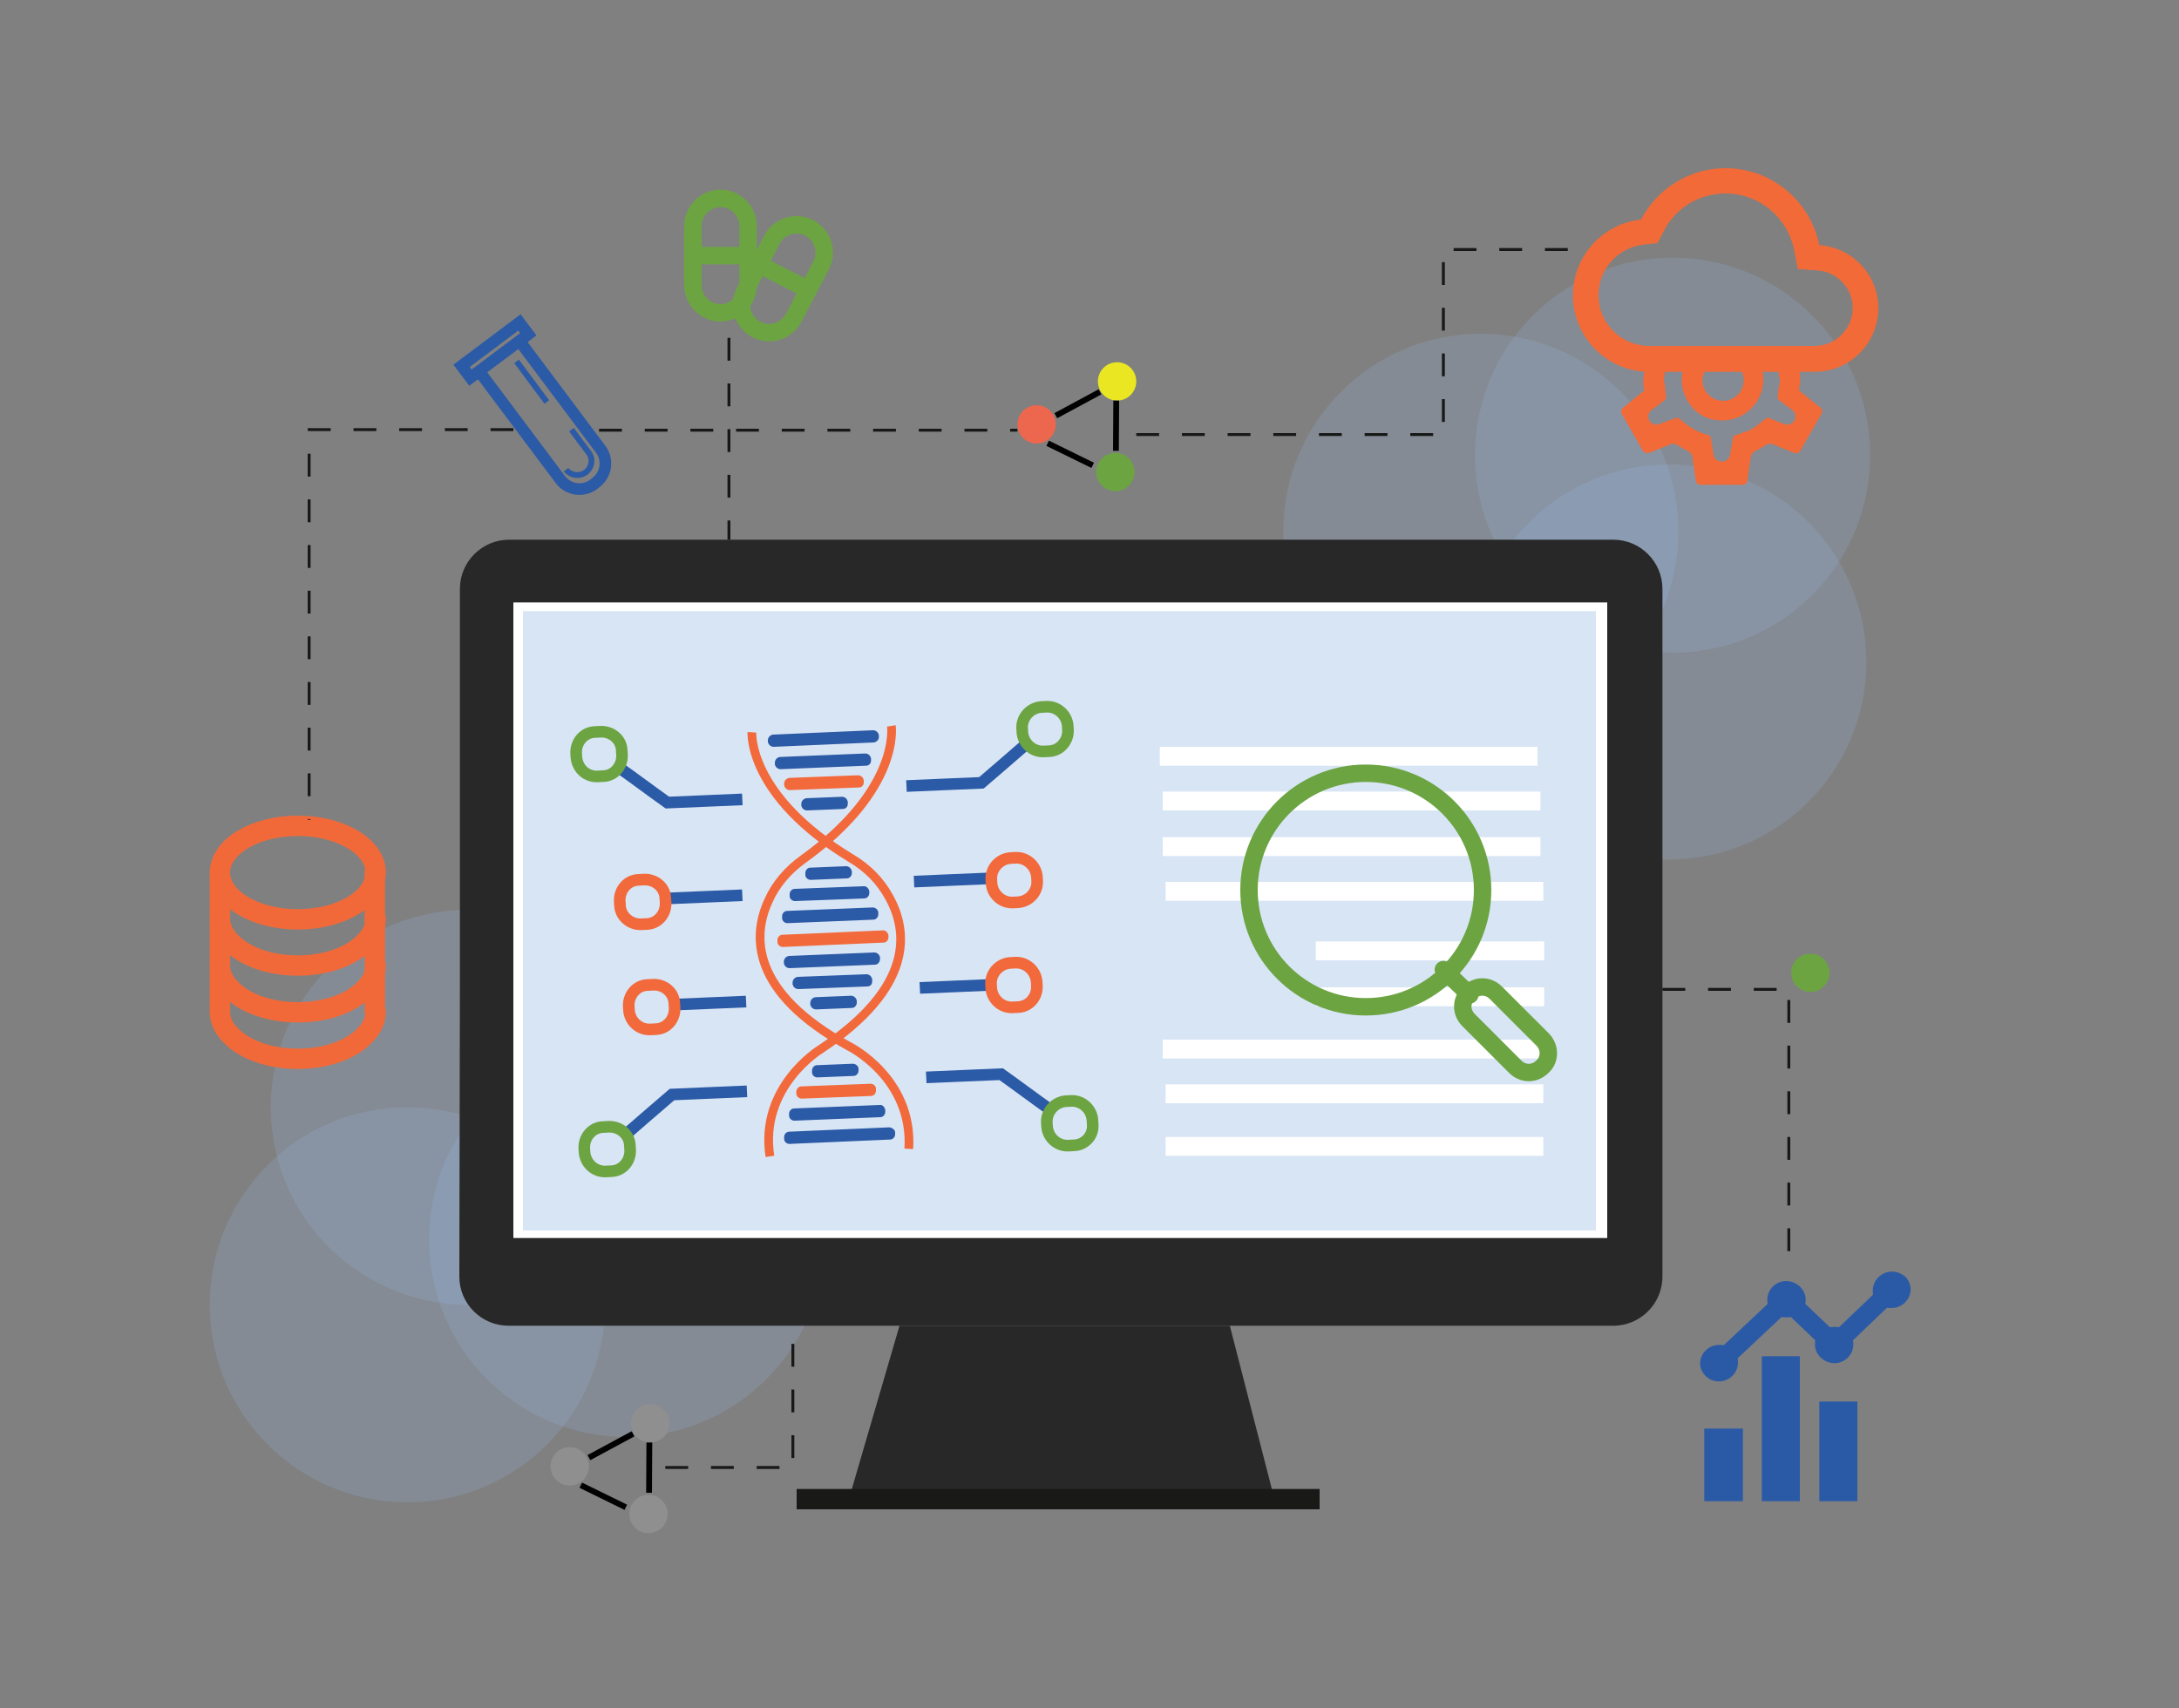 <?xml version="1.0" encoding="utf-8"?>
<!-- Generator: Adobe Illustrator 19.0.0, SVG Export Plug-In . SVG Version: 6.00 Build 0)  -->
<svg version="1.1" id="Layer_1" xmlns="http://www.w3.org/2000/svg" xmlns:xlink="http://www.w3.org/1999/xlink" x="0px" y="0px"
	 viewBox="0 0 750 588" style="enable-background:new 0 0 750 588;" xml:space="preserve">
<rect x="0" y="0" width="750" height="588" fill="#808080" stroke="none"/>
<style type="text/css">
	.st0{opacity:0.21;fill:#95B8E1;}
	.st1{fill:#282828;}
	.st2{fill:none;stroke:#191918;stroke-width:7;stroke-miterlimit:10;}
	.st3{fill:#FFFFFF;}
	.st4{opacity:0.63;fill:#C2D7F0;enable-background:new    ;}
	.st5{fill:none;stroke:#F26939;stroke-width:7;stroke-linecap:round;stroke-linejoin:round;stroke-miterlimit:10;}
	.st6{fill:#2A5AA6;}
	.st7{fill:#F26A38;}
	.st8{fill:#2B5AA6;}
	.st9{fill:#F2693B;}
	.st10{fill:none;stroke:#F2693B;stroke-width:3;stroke-miterlimit:10;}
	.st11{fill:none;stroke:#2B5AA6;stroke-width:4;stroke-miterlimit:10;}
	.st12{fill:none;stroke:#6CA442;stroke-width:4;stroke-miterlimit:10;}
	.st13{fill:none;stroke:#F2693B;stroke-width:4;stroke-miterlimit:10;}
	.st14{fill:none;stroke:#6CA442;stroke-width:6;stroke-linecap:round;stroke-linejoin:round;stroke-miterlimit:10;}
	.st15{fill:#6CA442;}
	.st16{fill:#EAE722;}
	.st17{fill:#EC674D;}
	.st18{fill:none;stroke:#010101;stroke-width:2;stroke-miterlimit:10;}
	.st19{fill:#8F8F8F;}
	.st20{fill:#8F8F8F;stroke:#010101;stroke-width:2;stroke-miterlimit:10;}
	.st21{fill:none;stroke:#2B5AA6;stroke-width:2;stroke-miterlimit:10;}
	.st22{fill:none;stroke:#181818;stroke-miterlimit:10;stroke-dasharray:7.86,7.86;}
</style>
<g id="XMLID_16_">
	<circle id="XMLID_15_" class="st0" cx="574.4" cy="227.9" r="68"/>
	<circle id="XMLID_17_" class="st0" cx="509.7" cy="182.9" r="68"/>
	<circle id="XMLID_18_" class="st0" cx="575.7" cy="156.7" r="68"/>
</g>
<g id="XMLID_23_">
	<circle id="XMLID_26_" class="st0" cx="140.2" cy="449.2" r="68"/>
	<circle id="XMLID_25_" class="st0" cx="215.7" cy="426.7" r="68"/>
	<circle id="XMLID_24_" class="st0" cx="161.2" cy="381.2" r="68"/>
</g>
<g id="XMLID_2_">
	<path id="XMLID_59_" class="st1" d="M158.3,240.9v-38.2c0-9.3,7.6-16.9,16.9-16.9h380.1c9.3,0,16.9,7.6,16.9,16.9v236.8
		c0,9.3-7.6,16.9-16.9,16.9H175c-9.3,0-16.9-7.6-16.9-16.9l0.2-101.2"/>
	<path id="XMLID_36_" class="st1" d="M158.3,338.3v-97.4"/>
	<path id="XMLID_35_" class="st1" d="M438.2,514.3c-48.5,0-97,0-145.5,0c5.6-19.3,11.3-38.6,16.9-57.9h113.7
		C428.3,475.7,433.2,495,438.2,514.3z"/>
	<line id="XMLID_34_" class="st2" x1="274.2" y1="516.1" x2="454.2" y2="516.1"/>
	<polyline id="XMLID_33_" class="st3" points="553.2,229.2 553.2,426.2 176.7,426.2 176.7,207.4 553.2,207.4 553.2,229.2 	"/>
	<rect id="XMLID_42_" x="180" y="210.4" class="st4" width="369.3" height="213.2"/>
</g>
<g id="XMLID_139_">
	<path id="XMLID_145_" class="st5" d="M75.7,348.3c0,2.9,1.2,5.6,3.7,8.1c4.6,4.9,13.2,8.1,23.1,8.1s18.5-3.2,23.1-8.1
		c2.4-2.4,3.7-5.1,3.7-8.1"/>
	<path id="XMLID_144_" class="st5" d="M75.7,316.2c0,2.9,1.2,5.6,3.7,8.1c4.6,4.9,13.2,8.1,23.1,8.1s18.5-3.2,23.1-8.1
		c2.4-2.4,3.7-5.1,3.7-8.1"/>
	<ellipse id="XMLID_143_" class="st5" cx="102.5" cy="300.4" rx="26.8" ry="16.1"/>
	<path id="XMLID_142_" class="st5" d="M75.7,332.3c0,2.9,1.2,5.6,3.7,8.1c4.6,4.9,13.2,8.1,23.1,8.1s18.5-3.2,23.1-8.1
		c2.4-2.4,3.7-5.1,3.7-8.1"/>
	<polyline id="XMLID_141_" class="st5" points="129,300.4 129,316.2 129,332.3 129,348.3 	"/>
	<polyline id="XMLID_140_" class="st5" points="75.7,300.4 75.7,316.2 75.7,332.3 75.7,348.3 	"/>
</g>
<g id="XMLID_147_">
	<path id="XMLID_107_" class="st6" d="M606.4,516.8h13.1v-49.9h-13.1V516.8z M586.6,516.8h13.3v-25h-13.3V516.8z M626.2,482.5v34.3
		h13.1v-34.3H626.2z"/>
	<g id="XMLID_129_">
		<g id="XMLID_137_">
			<path id="XMLID_138_" class="st6" d="M655.9,439.6c4.1,4.7,0.3,10.7-4.8,10.7c-0.6,0-1.2,0-1.6-0.1l-11.7,11.2
				c0.1,0.6,0.1,1.2,0.1,1.6c0,4.6-5.5,8.4-10.5,5c-1.6-1.2-2.7-3.1-2.7-5c0-0.6,0-1,0.1-1.6l-8.4-8c-0.6,0.1-1.2,0.1-1.6,0.1
				c-0.4,0-1.2,0-1.6-0.1l-15.1,14.2c0.1,0.6,0.1,1.2,0.1,1.6c0,4.3-4.7,7.8-9.3,5.8c-1.9-0.9-3.4-2.8-3.7-4.9
				c-0.4-3.8,2.7-7.1,6.5-7.1c0.6,0,1.2,0,1.6,0.1l15.1-14.2c-0.1-0.6-0.1-1.2-0.1-1.6c0-4.6,5.5-8.4,10.5-5c1.6,1.2,2.7,3.1,2.7,5
				c0,0.6,0,1-0.1,1.6l8.4,8c0.6-0.1,1.2-0.1,1.6-0.1c0.6,0,1.2,0,1.6,0.1l11.7-11.2c-0.1-0.6-0.1-1.2-0.1-1.6
				C644.7,439.2,650.8,435.3,655.9,439.6z"/>
		</g>
	</g>
</g>
<g id="XMLID_21_">
	<path id="XMLID_32_" class="st7" d="M600.2,130.9c0,3.9-3.2,7.1-7.1,7.1c-3.9,0-7.1-3.2-7.1-7.1c0-1.5,0.5-2.9,1.3-4h-7.9
		c-0.6,1.9-0.7,4-0.4,6.1c1.1,6,5.6,10.9,11.6,11.6c9.5,1.4,17.6-6.7,16.2-16.2c-0.1-0.5-0.2-1-0.3-1.5h-7.7
		C599.7,128,600.2,129.4,600.2,130.9z"/>
	<path id="XMLID_38_" class="st7" d="M626.6,140.4l-7.4-6c0-1.1,0.4-2.1,0.4-3.5s0-2.5-0.4-3.5l0.6-0.5h-7.6c0.1,0.8,0.1,1.5,0,1.5
		c0,1.1,0.4,1.8,0.4,2.5s0,1.4-0.4,2.5l-0.4,3.9l3.2,2.5l1.8,1.3c1.2,0.8,1.5,2.4,0.8,3.7v0c-0.7,1.2-2.1,1.7-3.4,1.2l-2.4-0.9
		l-3.5-1.4l-3.2,2.5c-1.4,1.1-2.8,2.1-4.6,2.5l-3.9,1.4l-0.7,3.9l-0.4,2.5c-0.2,1.4-1.4,2.4-2.8,2.4h-0.1c-1.4,0-2.6-1-2.8-2.4
		l-0.4-2.5l-0.7-3.9l-3.9-1.4c-1.4-0.7-2.8-1.4-4.2-2.5l-3.2-2.5l-3.9,1.4l-2.4,0.9c-1.3,0.5-2.7,0-3.4-1.2
		c-0.7-1.2-0.4-2.8,0.8-3.7l1.8-1.3l3.2-2.5l-0.4-3.9c0-1.1-0.4-1.8-0.4-2.5s0-1.4,0.4-2.5l0.1-1.5h-7.8l0.6,0.5
		c0,1.1-0.4,2.1-0.4,3.5s0,2.5,0.4,3.5l-7.4,6c-0.7,0.4-0.7,1.4-0.4,2.1l7.1,12.4c0.4,0.7,1.1,1.1,1.4,1.1c0.4,0,0.4,0,0.7,0l7.4-3
		c0.9-0.4,1.9-0.2,2.7,0.3c1.1,0.7,2.3,1.4,3.5,2c0.8,0.4,1.4,1.2,1.5,2.1l1.2,8.1c0,0.7,0.7,1.4,1.8,1.4h14.1
		c1.1,0,1.8-0.7,1.8-1.4l1.2-8.1c0.1-0.9,0.7-1.7,1.5-2.1c1.2-0.6,2.4-1.2,3.5-2c0.8-0.5,1.8-0.7,2.7-0.3l7.4,3c0.4,0,0.4,0,0.7,0
		c0.7,0,1.1-0.4,1.4-1.1l7.1-12.4C627.3,141.8,627.3,140.8,626.6,140.4z"/>
	<path id="XMLID_22_" class="st7" d="M593.9,66.6c11.5,0,21.3,8.1,23.6,19.4l1.3,6.6l6.7,0.5c6.8,0.4,12.2,6.2,12.2,12.9
		c0,7.2-5.9,13.1-13.1,13.1h-56.9c-9.7,0-17.5-7.8-17.5-17.5c0-9,6.7-16.4,15.6-17.4l4.7-0.5l2.2-4.2
		C576.7,71.6,584.9,66.6,593.9,66.6 M593.9,57.9c-12.6,0-23.6,7.2-29.1,17.7c-13.2,1.4-23.4,12.6-23.4,26.1
		c0,14.5,11.8,26.3,26.3,26.3h56.9c12.1,0,21.9-9.8,21.9-21.9c0-11.6-9-20.9-20.3-21.7C623.1,69.2,609.8,57.9,593.9,57.9z"/>
</g>
<g id="XMLID_71_">
	<rect id="XMLID_68_" x="399.2" y="257.1" class="st3" width="130" height="6.5"/>
	<rect id="XMLID_72_" x="400.2" y="272.5" class="st3" width="130" height="6.5"/>
	<rect id="XMLID_74_" x="400.2" y="288.2" class="st3" width="130" height="6.5"/>
	<rect id="XMLID_76_" x="452.9" y="324.1" class="st3" width="78.6" height="6.5"/>
	<rect id="XMLID_75_" x="452.9" y="339.9" class="st3" width="78.6" height="6.5"/>
	<rect id="XMLID_73_" x="401.2" y="303.6" class="st3" width="130" height="6.5"/>
	<rect id="XMLID_83_" x="400.2" y="357.9" class="st3" width="130" height="6.5"/>
	<rect id="XMLID_82_" x="401.2" y="373.3" class="st3" width="130" height="6.5"/>
	<rect id="XMLID_84_" x="401.2" y="391.4" class="st3" width="130" height="6.5"/>
</g>
<g id="XMLID_69_">
	<path id="XMLID_67_" class="st8" d="M298.1,263.6l-29.4,1.2c-1,0-1.8-0.7-2-1.7l0-0.5c0-1,0.7-1.8,1.7-2l29.4-1.2
		c1,0,1.8,0.7,2,1.7l0,0.5C299.9,262.8,299.1,263.6,298.1,263.6z"/>
	<path id="XMLID_66_" class="st9" d="M295.6,271.1l-23.7,0.9c-1,0-1.8-0.7-2-1.7l0-0.5c0-1,0.7-1.8,1.7-2l23.7-0.9
		c1,0,1.8,0.7,2,1.7l0,0.5C297.4,270.3,296.6,271.1,295.6,271.1z"/>
	<path id="XMLID_65_" class="st8" d="M290.1,278.5l-12.3,0.5c-1,0-1.8-0.7-2-1.7l0-0.5c0-1,0.7-1.8,1.7-2l12.3-0.5
		c1,0,1.8,0.7,2,1.7l0,0.5C291.9,277.7,291.1,278.5,290.1,278.5z"/>
	<path id="XMLID_64_" class="st8" d="M300.8,255.6l-34.5,1.5c-1,0-1.8-0.7-2-1.7l0-0.5c0-1,0.7-1.8,1.7-2l34.5-1.5
		c1,0,1.8,0.7,2,1.7l0,0.5C302.6,254.6,301.8,255.4,300.8,255.6z"/>
	<path id="XMLID_63_" class="st8" d="M302.7,380.4l-29.4,1.2c-1,0-1.8,1-1.7,2l0,0.5c0,1,1,1.8,2,1.7l29.4-1.2c1,0,1.8-1,1.7-2
		l0-0.5C304.5,381.1,303.7,380.2,302.7,380.4z"/>
	<path id="XMLID_62_" class="st9" d="M299.5,373.1l-23.7,0.9c-1,0-1.8,1-1.7,2l0,0.5c0,1,1,1.8,2,1.7l23.7-0.9c1,0,1.8-1,1.7-2
		l0-0.5C301.5,373.8,300.5,373,299.5,373.1z"/>
	<path id="XMLID_61_" class="st8" d="M293.5,366.2l-12.3,0.5c-1,0-1.8,1-1.7,2l0,0.5c0,1,1,1.8,2,1.7l12.3-0.5c1,0,1.8-1,1.7-2
		l0-0.5C295.5,367,294.5,366.2,293.5,366.2z"/>
	<path id="XMLID_60_" class="st8" d="M306.1,388.1l-34.5,1.5c-1,0-1.8,1-1.7,2l0,0.5c0,1,1,1.8,2,1.7l34.5-1.5c1,0,1.8-1,1.7-2
		l0-0.5C308.1,389,307.1,388.2,306.1,388.1z"/>
	<path id="XMLID_58_" class="st8" d="M300.3,312.4l-29.4,1.2c-1,0-1.8,1-1.7,2l0,0.5c0,1,1,1.8,2,1.7l29.4-1.2c1,0,1.8-1,1.7-2
		l0-0.5C302.2,313.1,301.3,312.4,300.3,312.4z"/>
	<path id="XMLID_57_" class="st8" d="M297.2,305.1l-23.7,0.9c-1,0-1.8,1-1.7,2l0,0.5c0,1,1,1.8,2,1.7l23.7-0.9c1,0,1.8-1,1.7-2
		l0-0.5C299,305.8,298.2,305,297.2,305.1z"/>
	<path id="XMLID_56_" class="st8" d="M291.2,298.2l-12.3,0.5c-1,0-1.8,1-1.7,2l0,0.5c0,1,1,1.8,2,1.7l12.3-0.5c1,0,1.8-1,1.7-2
		l0-0.5C293,299,292.2,298.2,291.2,298.2z"/>
	<path id="XMLID_55_" class="st8" d="M301.2,332.1l-29.4,1.2c-1,0-1.8-0.7-2-1.7l0-0.5c0-1,0.7-1.8,1.7-2l29.4-1.2
		c1,0,1.8,0.7,2,1.7l0,0.5C302.9,331.1,302.2,332.1,301.2,332.1z"/>
	<path id="XMLID_54_" class="st8" d="M298.5,339.6l-23.7,0.9c-1,0-1.8-0.7-2-1.7l0-0.5c0-1,0.7-1.8,1.7-2l23.7-0.9
		c1,0,1.8,0.7,2,1.7l0,0.5C300.3,338.7,299.7,339.6,298.5,339.6z"/>
	<path id="XMLID_53_" class="st8" d="M293.2,347l-12.3,0.5c-1,0-1.8-0.7-2-1.7l0-0.5c0-1,0.7-1.8,1.7-2l12.3-0.5c1,0,1.8,0.7,2,1.7
		l0,0.5C295,346,294.2,347,293.2,347z"/>
	<path id="XMLID_52_" class="st9" d="M303.8,320.3l-34.5,1.5c-1,0-1.8,1-1.7,2l0,0.5c0,1,1,1.8,2,1.7l34.5-1.5c1,0,1.8-1,1.7-2
		l0-0.5C305.6,321,304.8,320.2,303.8,320.3z"/>
	<path id="XMLID_51_" class="st10" d="M258.8,252.1c0,0-1.5,21.8,34.2,43.4c5.4,3.2,9.9,7.6,13,13.3c6.5,11.6,8.9,31-23.7,52.5
		c0,0-21,12.8-17.3,36.8"/>
	<path id="XMLID_50_" class="st10" d="M306.8,249.9c0,0,3.4,21.7-30.5,46c-5.1,3.7-9.3,8.5-11.8,14.2c-5.5,11.9-6.4,31.5,27.9,50.2
		c0,0,21.9,10.9,20.4,35.2"/>
	<g id="XMLID_70_">
		<path id="XMLID_49_" class="st11" d="M312,270.6c8.5-0.4,17.1-0.7,25.8-1.1c5.5-4.7,10.9-9.4,16.2-14"/>
		<path id="XMLID_48_" class="st11" d="M318.8,370.9c8.5-0.4,17.1-0.7,25.8-1.1c5.9,4.2,11.6,8.5,17.4,12.6"/>
		<path id="XMLID_47_" class="st11" d="M314.6,303.5c8.5-0.4,17.1-0.7,25.8-1.1"/>
		<path id="XMLID_46_" class="st11" d="M316.6,340.1c8.5-0.4,17.1-0.7,25.8-1.1"/>
		<path id="XMLID_45_" class="st12" d="M361.1,258.6l-2,0.1c-3.8,0.1-6.9-2.9-7.2-6.5l-0.1-1.6c-0.1-3.8,2.9-6.9,6.5-7.2l2-0.1
			c3.8-0.1,6.9,2.9,7.2,6.5l0.1,1.6C367.7,255.2,364.8,258.5,361.1,258.6z"/>
		<path id="XMLID_44_" class="st13" d="M350.5,310.6l-2,0.1c-3.8,0.1-6.9-2.9-7.2-6.5l-0.1-1.6c-0.1-3.8,2.9-6.9,6.5-7.2l2-0.1
			c3.8-0.1,6.9,2.9,7.2,6.5l0.1,1.6C357.1,307.2,354.2,310.3,350.5,310.6z"/>
		<path id="XMLID_43_" class="st13" d="M350.4,346.7l-2,0.1c-3.8,0.1-6.9-2.9-7.2-6.5l-0.1-1.6c-0.1-3.8,2.9-6.9,6.5-7.2l2-0.1
			c3.8-0.1,6.9,2.9,7.2,6.5l0.1,1.6C357,343.5,354,346.6,350.4,346.7z"/>
		<path id="XMLID_41_" class="st12" d="M369.6,394.3l-2,0.1c-3.8,0.1-6.9-2.9-7.2-6.5l-0.1-1.6c-0.1-3.8,2.9-6.9,6.5-7.2l2-0.1
			c3.8-0.1,6.9,2.9,7.2,6.5l0.1,1.6C376.4,391,373.4,394.2,369.6,394.3z"/>
		<path id="XMLID_40_" class="st11" d="M255.5,275.2c-8.5,0.4-17.1,0.7-25.8,1.1c-5.9-4.2-11.6-8.5-17.4-12.6"/>
		<path id="XMLID_39_" class="st11" d="M257.1,375.7c-8.5,0.4-17.1,0.7-25.8,1.1c-5.5,4.7-10.9,9.4-16.2,14"/>
		<path id="XMLID_37_" class="st11" d="M255.5,308.2c-8.5,0.4-17.1,0.7-25.8,1.1"/>
		<path id="XMLID_31_" class="st11" d="M256.8,344.8c-8.5,0.4-17.1,0.7-25.8,1.1"/>
		<path id="XMLID_30_" class="st12" d="M205.6,267.3l2-0.1c3.8-0.1,6.6-3.4,6.5-7.2l-0.1-1.6c-0.1-3.8-3.4-6.6-7.2-6.5l-2,0.1
			c-3.8,0.1-6.6,3.4-6.5,7.2l0.1,1.6C198.8,264.6,201.8,267.4,205.6,267.3z"/>
		<path id="XMLID_29_" class="st13" d="M220.6,318.2l2-0.1c3.8-0.1,6.6-3.4,6.5-7.2l-0.1-1.6c-0.1-3.8-3.4-6.6-7.2-6.5l-2,0.1
			c-3.8,0.1-6.6,3.4-6.5,7.2l0.1,1.6C213.5,315.3,216.8,318.3,220.6,318.2z"/>
		<path id="XMLID_28_" class="st13" d="M223.7,354.4l2-0.1c3.8-0.1,6.6-3.4,6.5-7.2l-0.1-1.6c-0.1-3.8-3.4-6.6-7.2-6.5l-2,0.1
			c-3.8,0.1-6.6,3.4-6.5,7.2l0.1,1.6C216.8,351.5,219.9,354.5,223.7,354.4z"/>
		<path id="XMLID_27_" class="st12" d="M208.4,403.3l2-0.1c3.8-0.1,6.6-3.4,6.5-7.2l-0.1-1.6c-0.1-3.8-3.4-6.6-7.2-6.5l-2,0.1
			c-3.8,0.1-6.6,3.4-6.5,7.2l0.1,1.6C201.6,400.6,204.7,403.4,208.4,403.3z"/>
	</g>
</g>
<g id="XMLID_78_">
	<circle id="XMLID_81_" class="st14" cx="470.1" cy="306.4" r="40.2"/>
	<path id="XMLID_80_" class="st14" d="M530.9,367.2L530.9,367.2c-2.7,2.7-6.7,2.7-9.4,0l-16-16c-2.7-2.7-2.7-6.7,0-9.4l0,0
		c2.7-2.7,6.7-2.7,9.4,0l16,16C533.6,360.5,533.6,364.8,530.9,367.2z"/>
	<line id="XMLID_79_" class="st14" x1="505.9" y1="342.5" x2="496.8" y2="333.8"/>
</g>
<circle id="XMLID_77_" class="st15" cx="383.9" cy="162.5" r="6.6"/>
<circle id="XMLID_101_" class="st16" cx="384.5" cy="131.3" r="6.6"/>
<circle id="XMLID_103_" class="st17" cx="356.8" cy="146.1" r="6.6"/>
<line id="XMLID_88_" class="st18" x1="363.4" y1="143.1" x2="378.6" y2="134.9"/>
<line id="XMLID_87_" class="st18" x1="360.6" y1="152.6" x2="376.1" y2="160.2"/>
<line id="XMLID_86_" class="st18" x1="384.2" y1="137.9" x2="384.1" y2="155.2"/>
<g id="XMLID_85_">
	<circle id="XMLID_94_" class="st19" cx="223.2" cy="521.2" r="6.6"/>
	<circle id="XMLID_93_" class="st19" cx="223.8" cy="490" r="6.6"/>
	<circle id="XMLID_92_" class="st19" cx="196.1" cy="504.8" r="6.6"/>
	<line id="XMLID_91_" class="st20" x1="202.7" y1="501.8" x2="217.9" y2="493.6"/>
	<line id="XMLID_90_" class="st20" x1="199.9" y1="511.3" x2="215.4" y2="518.9"/>
	<line id="XMLID_89_" class="st20" x1="223.5" y1="496.6" x2="223.4" y2="513.9"/>
</g>
<g>
	<path id="XMLID_98_" class="st11" d="M178,116.3l28.7,38.3c2.8,3.7,2,8.9-1.7,11.6l-0.6,0.5c-3.7,2.8-8.9,2-11.6-1.7l-28.7-38.3"/>
	
		<rect id="XMLID_97_" x="158" y="118" transform="matrix(-0.8 0.6 -0.6 -0.8 379.043 114.678)" class="st11" width="24.9" height="5.1"/>
	<line id="XMLID_96_" class="st21" x1="177.8" y1="124.4" x2="188.2" y2="138.4"/>
	<path id="XMLID_95_" class="st21" d="M194.8,161.7c1.6,2,4.6,2.5,6.8,0.9c2.1-1.6,2.7-4.6,1-6.8c-2-2.6-4-5.3-5.9-7.9"/>
</g>
<polyline id="XMLID_99_" class="st22" points="176.7,147.9 106.4,147.9 106.4,282.2 "/>
<line id="XMLID_102_" class="st22" x1="206.2" y1="148.1" x2="350.2" y2="148.1"/>
<polyline id="XMLID_104_" class="st22" points="391.1,149.6 496.8,149.6 496.8,85.9 544.8,85.9 "/>
<line id="XMLID_105_" class="st22" x1="250.9" y1="116.3" x2="250.9" y2="185.8"/>
<polyline id="XMLID_100_" class="st22" points="572.2,340.6 615.7,340.6 615.7,437.2 "/>
<polyline id="XMLID_106_" class="st22" points="229,505.2 272.9,505.2 272.9,456.4 "/>
<circle id="XMLID_108_" class="st15" cx="623.1" cy="334.9" r="6.6"/>
<path id="XMLID_109_" class="st14" d="M248,107.7L248,107.7c-5.2,0-9.5-4.3-9.5-9.5V77.8c0-5.2,4.3-9.5,9.5-9.5h0
	c5.2,0,9.5,4.3,9.5,9.5v20.4C257.5,103.4,253.2,107.7,248,107.7z"/>
<path id="XMLID_111_" class="st14" d="M260.3,113.4L260.3,113.4c-4.6-2.4-6.5-8.2-4-12.9l9.4-18c2.4-4.6,8.2-6.5,12.9-4l0,0
	c4.6,2.4,6.5,8.2,4,12.9l-9.4,18C270.7,114.1,264.9,115.9,260.3,113.4z"/>
<polyline id="XMLID_110_" class="st14" points="238.5,88 255.2,88 276,98.6 "/>
</svg>
